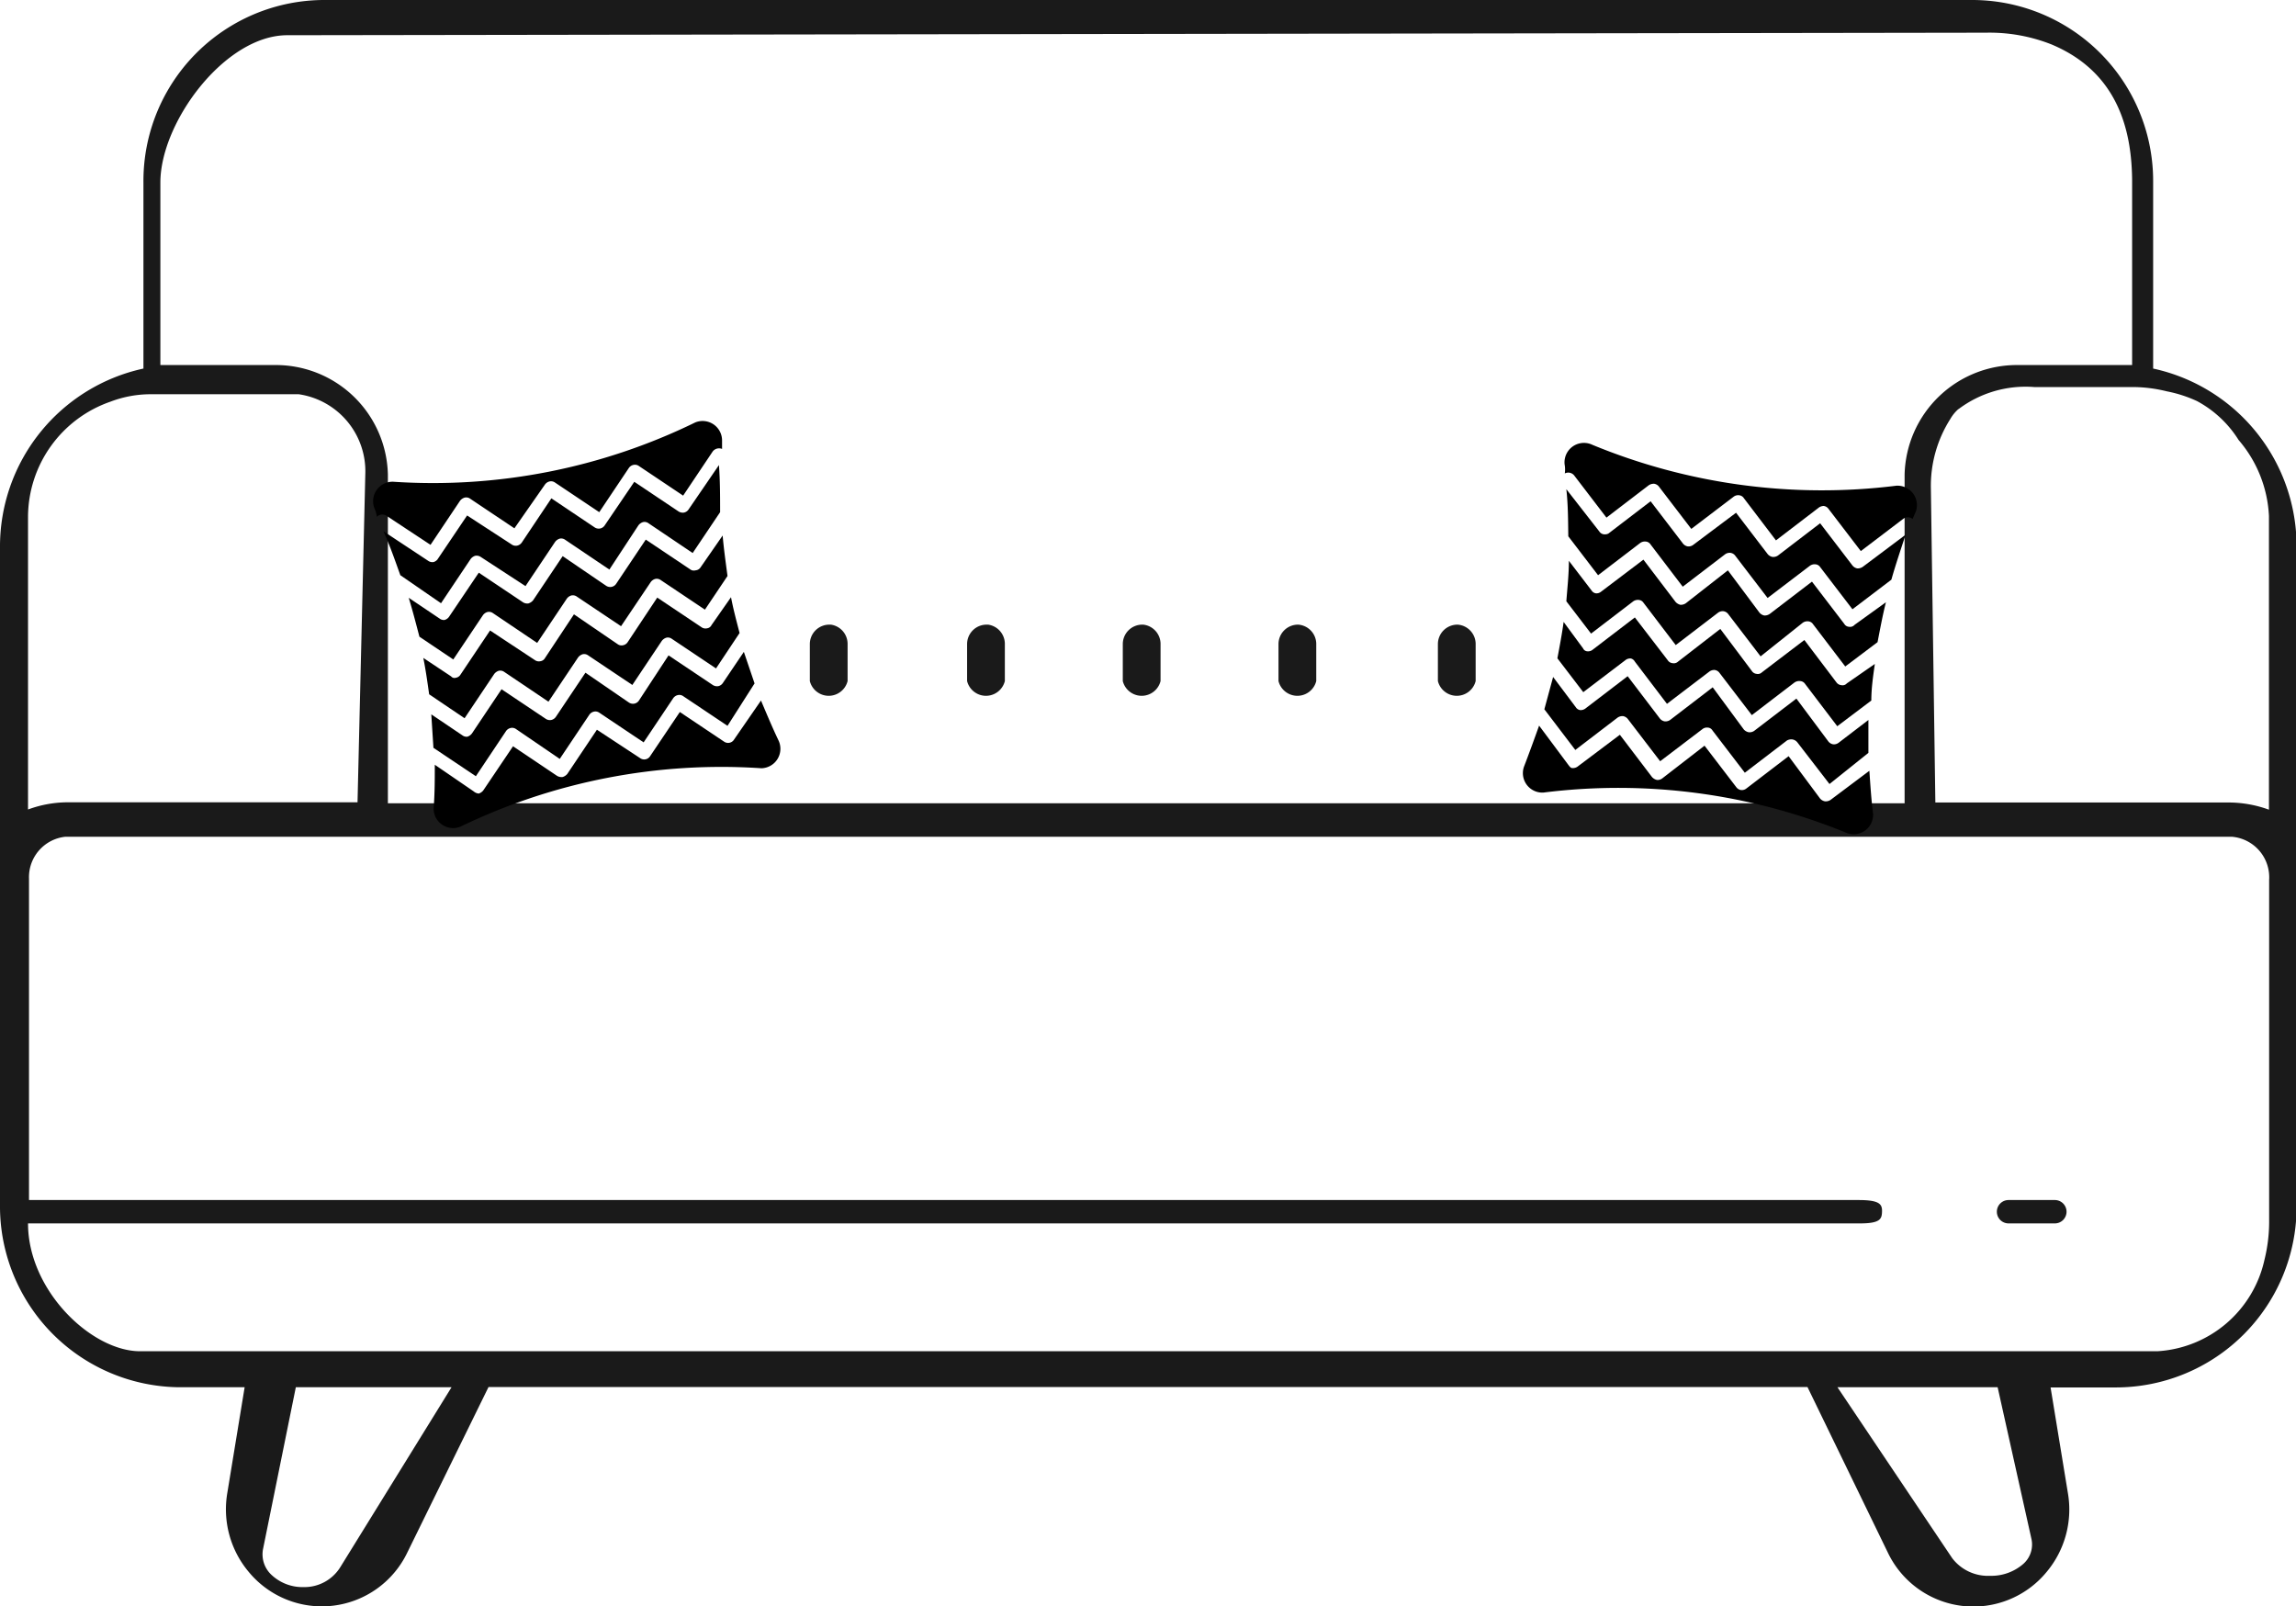 <svg xmlns="http://www.w3.org/2000/svg" viewBox="0 0 117.97 82.55"><defs><style>.cls-1{fill:#1a1a1a;}</style></defs><g id="Layer_2" data-name="Layer 2"><g id="Salon_canapes_2_places" data-name="Salon/canapes 2 places"><path class="cls-1" d="M16.59,0A9.3,9.3,0,0,0,7.37,9.38v9.56A9.36,9.36,0,0,0,0,28.14V61.91a9.3,9.3,0,0,0,9.22,9.38h3.35l-.89,5.43a5,5,0,0,0,1.1,4.06,4.87,4.87,0,0,0,8.15-1l4.17-8.5H92.87L97,79.79a4.87,4.87,0,0,0,8.15,1,5,5,0,0,0,1.1-4.06l-.89-5.43h3.36A9.29,9.29,0,0,0,118,61.91V28.14a9.35,9.35,0,0,0-7.37-9.2V9.38A9.3,9.3,0,0,0,101.38,0ZM14.76,1.81l87.29-.13a8.65,8.65,0,0,1,3.35.6c3.45,1.44,4.15,4.47,4.15,7.1v9.38h-5.84a5.77,5.77,0,0,0-5.85,5.63V41.28H19.93V24.39a5.76,5.76,0,0,0-5.84-5.63H8.24V9.38C8.24,6.29,11.55,1.81,14.76,1.81Zm-7,18.45h7.59a4,4,0,0,1,3.42,4.1l-.4,16.87H3.56a5.91,5.91,0,0,0-2.12.37V26.55a6.29,6.29,0,0,1,4.24-5.91A5.78,5.78,0,0,1,7.8,20.26Zm92.85.78a5.73,5.73,0,0,1,3.91-1.15l5,0a7.35,7.35,0,0,1,1.81.22,6.75,6.75,0,0,1,1.55.5,5.7,5.7,0,0,1,2.14,2,6.46,6.46,0,0,1,1.56,3.9V41.61a6.06,6.06,0,0,0-2.14-.37h-15L99.21,25.1a6.41,6.41,0,0,1,1-3.57A2,2,0,0,1,100.65,21Zm-58,11.06a1,1,0,0,0-1,1V35a1,1,0,0,0,1.94,0V33.07A1,1,0,0,0,42.69,32.1Zm8.08,0a1,1,0,0,0-1,1V35a1,1,0,0,0,1.94,0V33.07A1,1,0,0,0,50.77,32.1Zm8,0a1,1,0,0,0-1,1V35a1,1,0,0,0,1.94,0V33.07A1,1,0,0,0,58.74,32.1Zm8,0a1,1,0,0,0-1,1V35a1,1,0,0,0,1.94,0V33.07A1,1,0,0,0,66.71,32.1Zm8.19,0a1,1,0,0,0-1,1V35a1,1,0,0,0,1.94,0V33.07A1,1,0,0,0,74.9,32.1ZM3.36,43H114.67a2.09,2.09,0,0,1,1.92,2.21V62.82a8.14,8.14,0,0,1-.24,1.92,6,6,0,0,1-5.51,4.7H7.2c-2.5,0-5.76-3.12-5.76-6.57H95.57c1.06,0,1.12-.24,1.13-.62s-.15-.58-1.21-.58h-94V45.16A2.09,2.09,0,0,1,3.36,43ZM103.2,61.67a.6.6,0,1,0,0,1.2h2.38a.6.6,0,0,0,0-1.2Zm-88,9.62h8l-5.73,9.27a2.17,2.17,0,0,1-1.88,1,2.32,2.32,0,0,1-1.61-.6,1.44,1.44,0,0,1-.46-1.38Zm79.21,0h8.23l1.74,7.81a1.33,1.33,0,0,1-.47,1.31,2.5,2.5,0,0,1-1.66.57,2.31,2.31,0,0,1-1.94-.9Z"/><path d="M94.61,35.21a.35.35,0,0,1-.25-.14l-1.65-2.18-2.18,1.66a.3.3,0,0,1-.27.08.33.33,0,0,1-.25-.15l-1.62-2.16L86.22,34a.32.32,0,0,1-.28.08.33.33,0,0,1-.25-.15L84,31.73l-2.17,1.66a.37.37,0,0,1-.28.08.25.25,0,0,1-.21-.15l-1-1.36c-.08.6-.2,1.23-.32,1.87l1.33,1.74,2.17-1.65a.39.39,0,0,1,.28-.08A.33.33,0,0,1,84,34l1.65,2.17,2.18-1.66a.42.42,0,0,1,.27-.08.36.36,0,0,1,.25.15l1.66,2.17,2.17-1.66A.43.43,0,0,1,92.5,35a.33.33,0,0,1,.25.15l1.65,2.17L96.15,36c0-.64.09-1.24.18-1.88l-1.44,1A.29.29,0,0,1,94.61,35.21Z"/><path d="M82.43,27.46a.32.32,0,0,1-.25-.14l-1.7-2.18c.09.81.09,1.62.1,2.42l1.53,2,2.17-1.66a.42.42,0,0,1,.28-.07.32.32,0,0,1,.24.14l1.66,2.18,2.17-1.66a.4.4,0,0,1,.28-.08.37.37,0,0,1,.25.15l1.66,2.17L93,29.07a.42.42,0,0,1,.28-.07.32.32,0,0,1,.24.14l1.66,2.17,2-1.52c.22-.78.48-1.54.73-2.31l-2.2,1.65a.46.46,0,0,1-.28.08.42.42,0,0,1-.25-.15l-1.66-2.17-2.17,1.66a.43.43,0,0,1-.28.07.42.42,0,0,1-.25-.15l-1.62-2.12L87,28a.4.4,0,0,1-.28.08.4.4,0,0,1-.25-.15l-1.66-2.17-2.17,1.66A.41.41,0,0,1,82.43,27.46Z"/><path d="M96,38.69V37l-1.53,1.17a.4.4,0,0,1-.28.08.4.4,0,0,1-.25-.15L92.3,35.9l-2.17,1.66a.42.42,0,0,1-.28.07.46.46,0,0,1-.25-.14L88,35.32,85.81,37a.42.42,0,0,1-.28.07.4.4,0,0,1-.24-.14l-1.66-2.18-2.17,1.66a.4.4,0,0,1-.28.08.32.32,0,0,1-.21-.14L79.8,34.79l-.45,1.66,1.59,2.09,2.17-1.66a.45.45,0,0,1,.28-.08.41.41,0,0,1,.25.15l1.66,2.17,2.17-1.65a.37.37,0,0,1,.27-.08.3.3,0,0,1,.25.15l1.66,2.17,2.17-1.66A.46.46,0,0,1,92.1,38a.41.41,0,0,1,.25.15L94,40.29Z"/><path d="M95,32.21a.3.3,0,0,1-.24-.15l-1.66-2.17-2.17,1.66a.46.46,0,0,1-.28.08.44.44,0,0,1-.25-.15l-1.62-2.17L86.62,31a.45.45,0,0,1-.28.08.48.48,0,0,1-.25-.15l-1.65-2.17-2.18,1.65a.37.37,0,0,1-.27.08.32.32,0,0,1-.21-.14l-1.17-1.53c0,.72-.08,1.4-.13,2.08l1.27,1.66,2.17-1.66a.42.42,0,0,1,.28-.07.32.32,0,0,1,.24.14l1.66,2.18,2.17-1.66a.4.4,0,0,1,.28-.08.37.37,0,0,1,.25.15l1.66,2.17L92.63,32a.42.42,0,0,1,.28-.07.32.32,0,0,1,.24.14l1.66,2.18L96.47,33c.13-.67.26-1.38.43-2.05l-1.61,1.16A.31.31,0,0,1,95,32.21Z"/><path d="M96.05,39.61l-2,1.5a.45.45,0,0,1-.28.07.43.43,0,0,1-.25-.14L91.9,38.86l-2.17,1.66a.38.38,0,0,1-.28.08.38.38,0,0,1-.24-.15l-1.63-2.13L85.41,40a.39.39,0,0,1-.28.08.48.48,0,0,1-.25-.15l-1.65-2.17L81.05,39.4a.41.41,0,0,1-.27.07c-.08,0-.14-.09-.21-.18l-1.49-2c-.25.7-.5,1.39-.78,2.12a1,1,0,0,0,1,1.32,30.89,30.89,0,0,1,15.62,2.09,1,1,0,0,0,1.32-1C96.15,41.12,96.1,40.35,96.05,39.61Z"/><path d="M80.4,24.33a.39.39,0,0,1,.48.1l1.66,2.17,2.17-1.66a.46.46,0,0,1,.28-.08.38.38,0,0,1,.25.15l1.66,2.17,2.17-1.65a.38.38,0,0,1,.28-.08.33.33,0,0,1,.25.15l1.65,2.17,2.17-1.66A.46.46,0,0,1,93.7,26a.36.36,0,0,1,.25.15l1.66,2.17,2.17-1.65a.39.39,0,0,1,.49,0l.17-.39a1,1,0,0,0-1-1.32,30.92,30.92,0,0,1-15.62-2.1,1,1,0,0,0-1.43,1A1.48,1.48,0,0,1,80.4,24.33Z"/><path d="M36.32,32.29a.35.35,0,0,1-.28-.06l-2.27-1.52L32.25,33a.37.37,0,0,1-.24.16.34.34,0,0,1-.28-.06l-2.24-1.53L28,33.82a.32.32,0,0,1-.24.16.35.35,0,0,1-.28-.06L25.18,32.4l-1.52,2.27a.34.34,0,0,1-.24.16.22.22,0,0,1-.24-.07l-1.43-.95c.12.59.21,1.23.3,1.87l1.82,1.23,1.52-2.27a.47.47,0,0,1,.24-.17.35.35,0,0,1,.28.06l2.27,1.53,1.52-2.27a.47.47,0,0,1,.24-.17.35.35,0,0,1,.28.06l2.27,1.52L34,32.94a.47.47,0,0,1,.24-.17.34.34,0,0,1,.28.06l2.27,1.52L38,32.53c-.16-.62-.32-1.21-.44-1.84l-1,1.43A.3.3,0,0,1,36.32,32.29Z"/><path d="M22.29,28.88a.37.37,0,0,1-.29-.06L19.7,27.3c.34.75.6,1.51.87,2.26L22.66,31l1.52-2.27a.47.47,0,0,1,.24-.17.39.39,0,0,1,.28.06L27,30.12l1.52-2.27a.47.47,0,0,1,.24-.17.35.35,0,0,1,.28.06l2.27,1.53L32.8,27a.47.47,0,0,1,.24-.17.34.34,0,0,1,.28.06l2.27,1.53L37,26.32c0-.8,0-1.61-.06-2.42l-1.56,2.28a.38.38,0,0,1-.23.16.4.4,0,0,1-.29-.06l-2.27-1.52L31.07,27a.37.37,0,0,1-.24.16.38.38,0,0,1-.28-.06l-2.22-1.49-1.52,2.27a.39.39,0,0,1-.24.16.36.36,0,0,1-.28-.06L24,26.49l-1.53,2.27A.43.43,0,0,1,22.29,28.88Z"/><path d="M38.77,35.12l-.55-1.62-1.08,1.6a.38.38,0,0,1-.23.16.4.4,0,0,1-.29-.06l-2.27-1.52L32.83,36a.37.37,0,0,1-.24.16.38.38,0,0,1-.28-.06l-2.23-1.53-1.52,2.27a.39.39,0,0,1-.24.16.38.38,0,0,1-.28-.06l-2.27-1.52-1.52,2.27a.47.47,0,0,1-.24.17.36.36,0,0,1-.25-.07l-1.6-1.08.11,1.72,2.18,1.46L26,37.57a.39.39,0,0,1,.24-.16.35.35,0,0,1,.28.06L28.76,39l1.52-2.27a.39.39,0,0,1,.24-.16.35.35,0,0,1,.28.06l2.27,1.52,1.52-2.27a.39.39,0,0,1,.24-.16.34.34,0,0,1,.28.06l2.27,1.52Z"/><path d="M35.73,29.31a.31.31,0,0,1-.28-.06l-2.27-1.52L31.66,30a.37.37,0,0,1-.24.16.38.38,0,0,1-.28-.06l-2.23-1.52-1.52,2.27a.51.51,0,0,1-.24.16.41.41,0,0,1-.28-.06L24.6,29.43,23.07,31.7a.42.42,0,0,1-.23.16.36.36,0,0,1-.25-.07L21,30.72c.21.69.38,1.35.55,2l1.74,1.17,1.52-2.27a.43.43,0,0,1,.24-.17.35.35,0,0,1,.28.06l2.27,1.53,1.52-2.27a.43.43,0,0,1,.24-.17.35.35,0,0,1,.28.06l2.27,1.52,1.52-2.26a.43.43,0,0,1,.24-.17.35.35,0,0,1,.28.06l2.27,1.52,1.16-1.73c-.09-.68-.19-1.39-.25-2.08L36,29.15A.34.34,0,0,1,35.73,29.31Z"/><path d="M39.1,36l-1.38,2a.36.36,0,0,1-.52.11l-2.27-1.52-1.52,2.26a.36.36,0,0,1-.52.11L30.67,37.5l-1.52,2.27a.51.51,0,0,1-.24.16.45.45,0,0,1-.29-.06l-2.26-1.52-1.53,2.27a.48.48,0,0,1-.23.16.45.45,0,0,1-.26-.11l-2-1.37c0,.74,0,1.47-.06,2.25a1,1,0,0,0,1.38.93,30.81,30.81,0,0,1,15.46-3A1,1,0,0,0,40,38.05C39.68,37.38,39.38,36.66,39.1,36Z"/><path d="M19.36,26.56a.4.4,0,0,1,.49-.06L22.12,28l1.52-2.27a.47.47,0,0,1,.24-.16.35.35,0,0,1,.28.06l2.27,1.52L28,24.9a.41.41,0,0,1,.24-.16.35.35,0,0,1,.28.06l2.27,1.52,1.52-2.27a.39.39,0,0,1,.24-.16.35.35,0,0,1,.28.06l2.27,1.52,1.52-2.27a.41.41,0,0,1,.48-.13c0-.16,0-.28,0-.43a1,1,0,0,0-1.38-.93,30.7,30.7,0,0,1-15.46,3.05,1,1,0,0,0-1,1.41A1.27,1.27,0,0,1,19.36,26.56Z"/></g></g></svg>